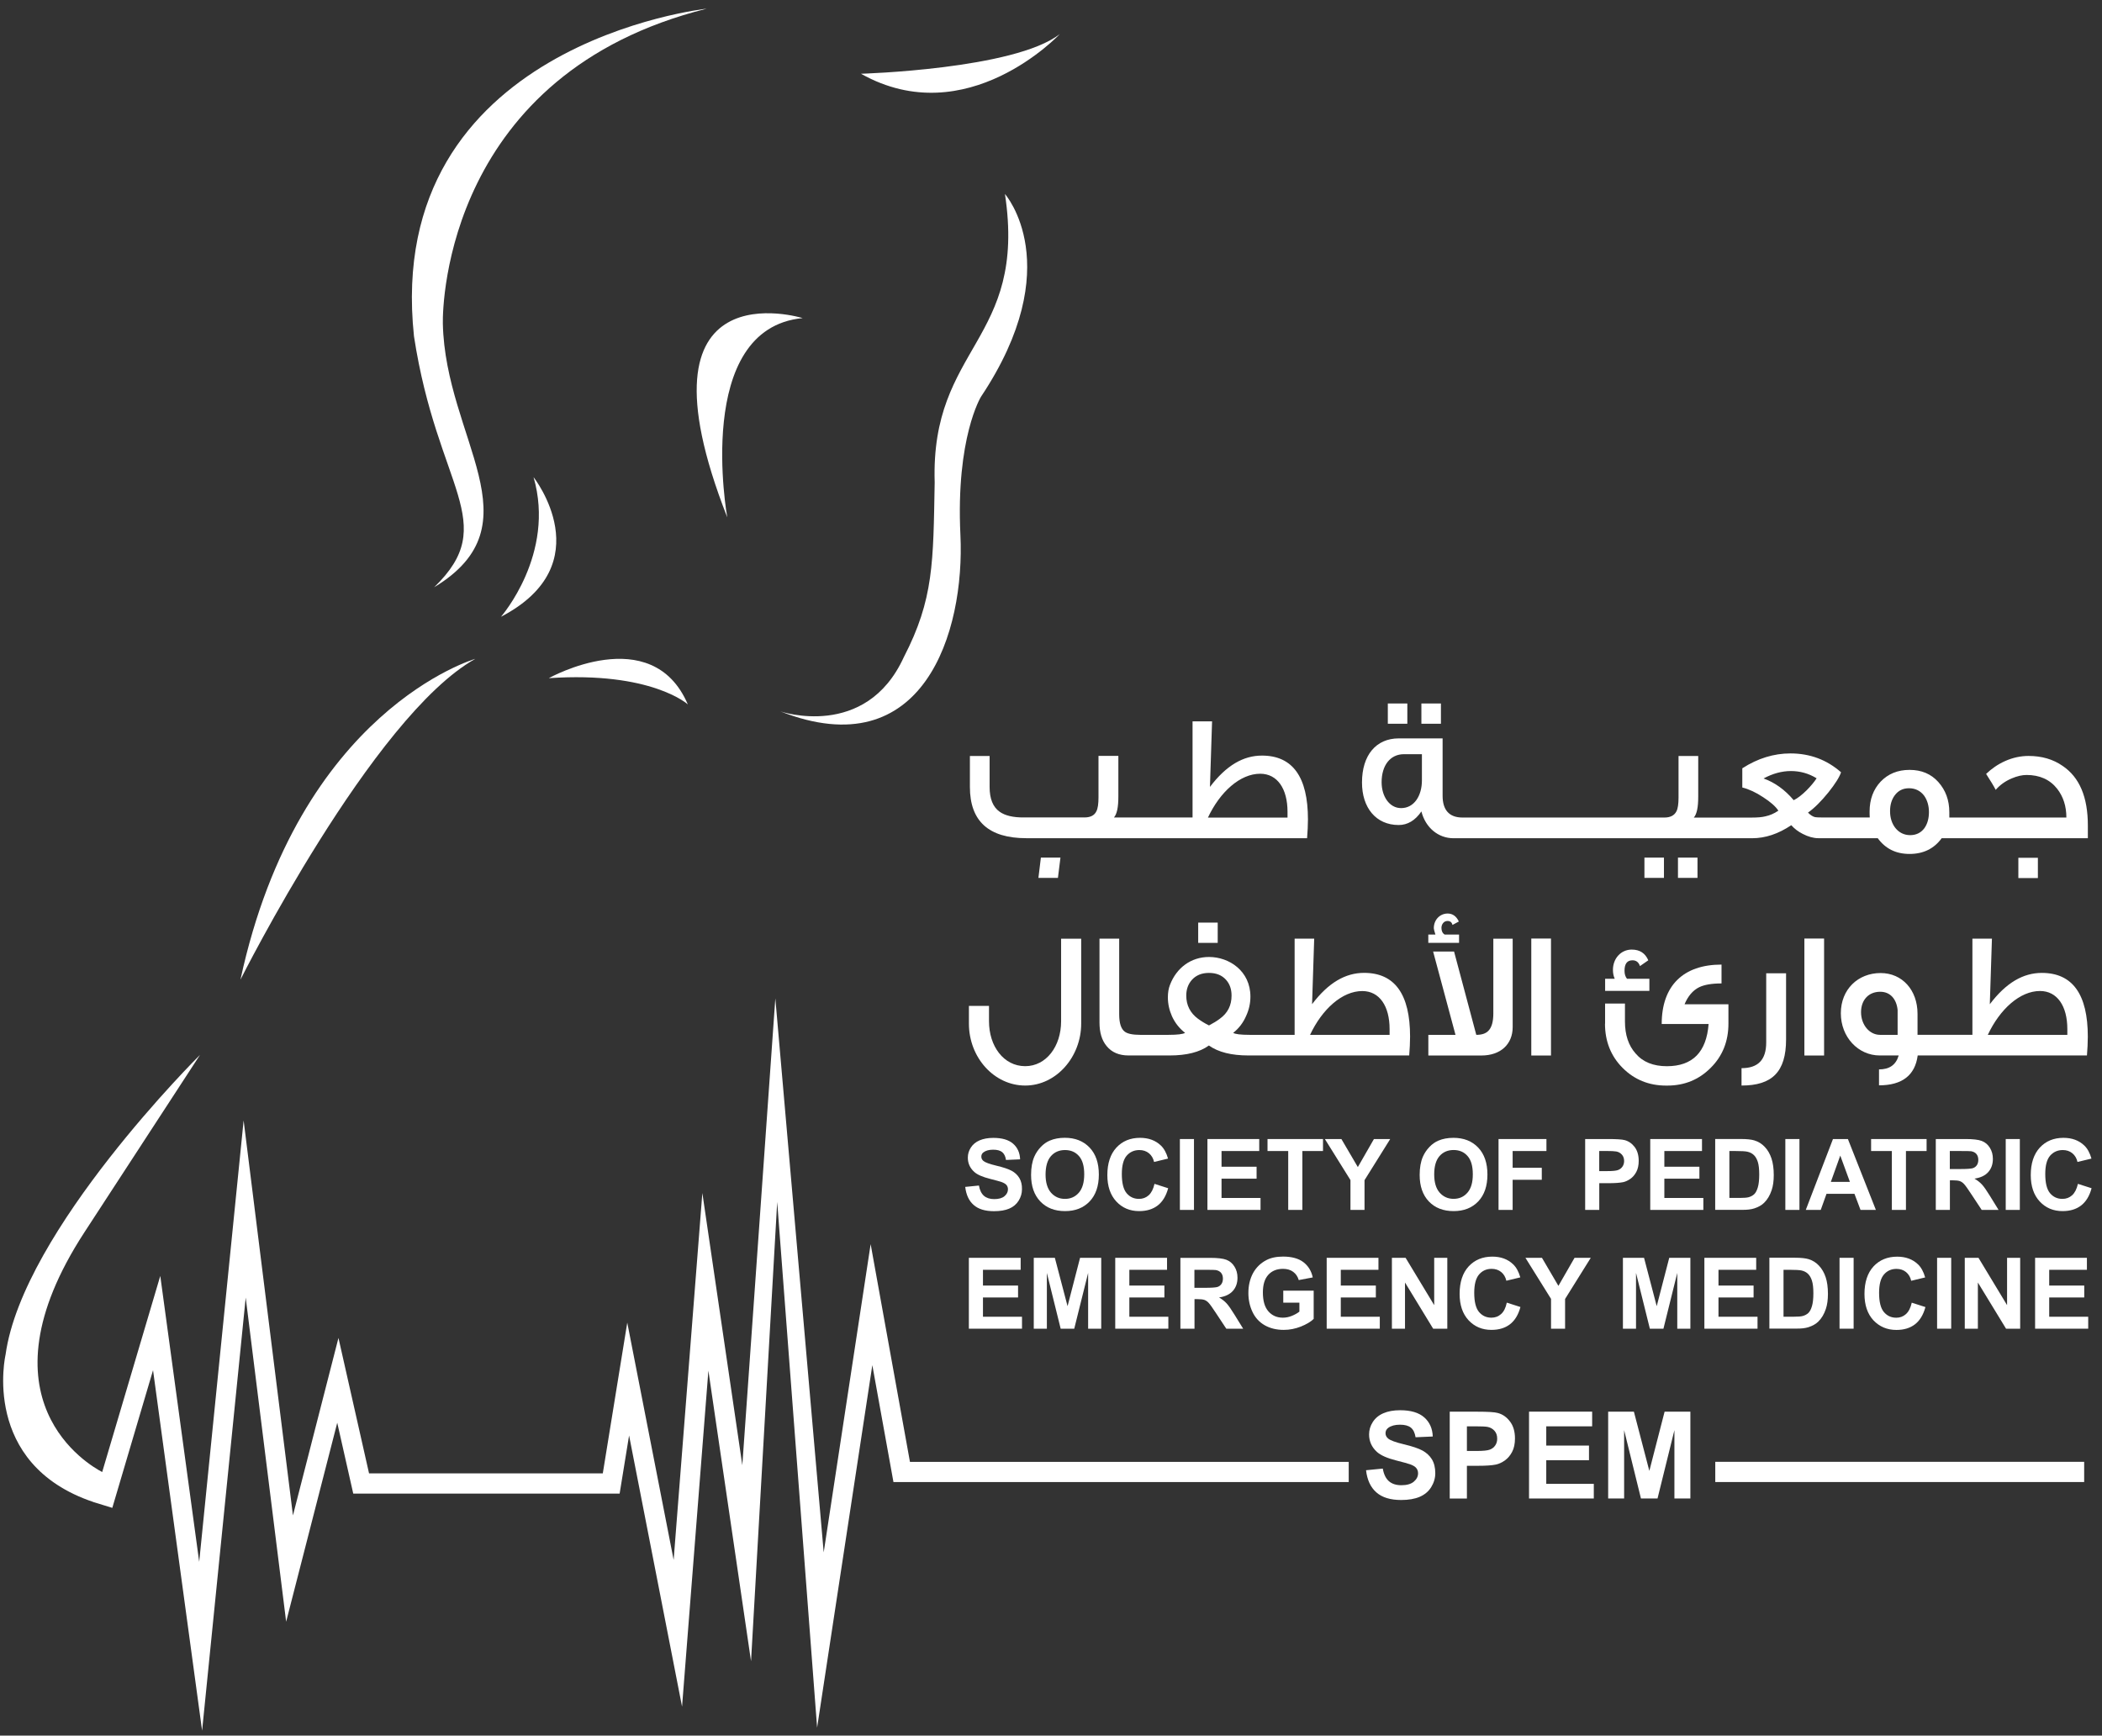 <svg width="155" height="128" viewBox="0 0 155 128" fill="none" xmlns="http://www.w3.org/2000/svg">
<rect x="0" y="0" width="155" height="128" fill="#333333" stroke="none"/>
<g clip-path="url(#clip0_8_3385)">
<path d="M78.197 63.249H76.754L76.572 64.744H78.011L78.197 63.249Z" fill="white"/>
<path d="M73.718 59.869C73.219 59.523 72.973 58.906 72.973 58.038V55.755H71.52V58.038C71.52 60.564 72.909 61.817 75.685 61.817H85.529H85.897H96.383C96.422 61.324 96.447 60.867 96.447 60.427C96.447 57.301 95.321 55.725 93.056 55.725C91.681 55.725 90.424 56.446 89.221 58.035L89.377 53.2H87.938V60.29H85.897H85.529H82.141C82.365 60.035 82.467 59.529 82.467 58.74V55.748H81.002V58.818C81.002 59.285 80.951 59.634 80.846 59.833C80.701 60.14 80.401 60.286 79.969 60.286H75.509C74.713 60.296 74.108 60.149 73.718 59.869ZM92.925 57.063C94.195 57.063 94.941 58.172 94.941 59.869V60.296H89.073C89.963 58.401 91.444 57.063 92.925 57.063Z" fill="white"/>
<path d="M103.776 51.882H102.337V53.376H103.776V51.882Z" fill="white"/>
<path d="M106.253 51.882H104.813V53.376H106.253V51.882Z" fill="white"/>
<path d="M125.172 63.249H123.732V64.744H125.172V63.249Z" fill="white"/>
<path d="M122.699 63.249H121.259V64.744H122.699V63.249Z" fill="white"/>
<path d="M103.137 60.845C103.792 60.845 104.355 60.512 104.813 59.843C105.114 61.031 106.045 61.82 107.183 61.82H108.402H108.77H110.997H111.297H113.588H113.889H116.179H116.48H118.77H119.071H121.323H121.662H126.992H127.36H129.193C130.175 61.82 131.132 61.5 132.088 60.858C132.312 61.112 132.587 61.324 132.926 61.497C133.333 61.709 133.726 61.817 134.091 61.817H136.461H136.88H138.464C139.027 62.59 139.801 62.978 140.809 62.978C141.829 62.978 142.616 62.59 143.179 61.817H144.555H145.054H153.957V60.88C153.957 58.782 153.343 57.327 152.098 56.486C151.391 55.993 150.553 55.751 149.584 55.751C149.008 55.751 148.432 55.872 147.856 56.127C147.319 56.368 146.861 56.688 146.455 57.076C146.782 57.585 147.018 57.97 147.162 58.251C147.476 57.889 147.869 57.608 148.339 57.409C148.746 57.236 149.11 57.154 149.44 57.154C150.396 57.154 151.155 57.487 151.692 58.169C152.15 58.756 152.373 59.464 152.373 60.293H145.054H144.555H143.742V59.905C143.742 59.011 143.467 58.277 142.93 57.673C142.392 57.073 141.685 56.779 140.809 56.779C139.932 56.779 139.225 57.073 138.675 57.647C138.138 58.221 137.863 58.955 137.863 59.849C137.863 59.996 137.863 60.143 137.875 60.29H136.88H136.461H134.42C134.107 60.29 133.908 60.277 133.844 60.264C133.675 60.225 133.505 60.117 133.32 59.931C133.79 59.598 134.289 59.102 134.827 58.437C135.326 57.81 135.639 57.314 135.758 56.955C134.711 56.035 133.467 55.565 132.024 55.565C130.805 55.565 129.615 55.928 128.476 56.662V58.078C128.959 58.198 129.484 58.44 130.022 58.799C130.559 59.145 130.94 59.481 131.135 59.787C130.821 60.003 130.508 60.133 130.191 60.202C129.942 60.267 129.603 60.296 129.171 60.296H127.363H126.995H124.9C125.124 60.042 125.226 59.536 125.226 58.747V55.755H123.774V58.825C123.774 59.291 123.723 59.641 123.617 59.84C123.46 60.146 123.16 60.293 122.728 60.293H121.666H121.327H119.074H118.774H116.483H116.182H113.892H113.591H111.301H111H108.773H108.405H107.842C106.86 60.293 106.377 59.732 106.377 58.691V54.456H103.143C101.467 54.456 100.433 55.699 100.433 57.703C100.427 59.562 101.46 60.845 103.137 60.845ZM139.708 58.668C139.971 58.306 140.323 58.133 140.77 58.133C141.228 58.133 141.609 58.319 141.884 58.681C142.12 59.014 142.239 59.428 142.239 59.895C142.239 60.375 142.12 60.776 141.9 61.083C141.65 61.416 141.298 61.592 140.854 61.592C139.951 61.592 139.372 60.802 139.372 59.843C139.366 59.376 139.484 58.975 139.708 58.668ZM130.044 57.412C130.713 57.05 131.394 56.864 132.059 56.864C132.728 56.864 133.368 57.037 133.956 57.399C133.774 57.68 133.525 57.973 133.224 58.28C132.885 58.613 132.568 58.867 132.267 59.014C131.615 58.241 130.869 57.706 130.044 57.412ZM103.53 55.621H104.851V57.556C104.851 58.691 104.275 59.598 103.319 59.598C102.442 59.598 101.879 58.717 101.879 57.69C101.879 56.45 102.51 55.621 103.53 55.621Z" fill="white"/>
<path d="M150.272 63.262H148.832V64.757H150.272V63.262Z" fill="white"/>
<path d="M79.726 75.494V69.23H78.245V75.318C78.245 77.175 77.144 78.63 75.599 78.63C74.003 78.63 72.928 77.148 72.928 75.318V74.183H71.447V75.491C71.447 78.003 73.318 80.059 75.596 80.059C77.88 80.062 79.726 77.951 79.726 75.494Z" fill="white"/>
<path d="M89.793 68.042H88.354V69.537H89.793V68.042Z" fill="white"/>
<path d="M95.465 69.23V76.32H93.514H93.056H92.154C91.486 76.32 91.079 76.268 90.935 76.173C91.342 75.853 91.668 75.439 91.892 74.917C92.1 74.463 92.205 73.997 92.205 73.501C92.205 71.605 90.635 70.577 89.153 70.577C87.832 70.577 86.757 71.367 86.274 72.633C86.169 72.9 86.118 73.207 86.118 73.553C86.118 74.033 86.223 74.502 86.418 74.943C86.642 75.436 86.969 75.85 87.388 76.173C87.231 76.268 86.825 76.32 86.169 76.32H84.937H84.454H84.073C83.523 76.32 83.142 76.238 82.947 76.091C82.672 75.892 82.528 75.465 82.528 74.809V69.227H81.076V75.41C81.076 76.144 81.245 76.718 81.6 77.145C81.981 77.612 82.515 77.84 83.226 77.84H84.457H84.94H86.249C87.493 77.84 88.463 77.599 89.144 77.106C89.838 77.599 90.807 77.84 92.065 77.84H93.06H93.517H103.914C103.952 77.348 103.978 76.891 103.978 76.45C103.978 73.325 102.852 71.749 100.587 71.749C99.211 71.749 97.954 72.47 96.751 74.059L96.908 69.223H95.465V69.23ZM89.95 75.132C89.726 75.305 89.451 75.465 89.15 75.625C88.85 75.478 88.575 75.305 88.338 75.132C87.762 74.705 87.474 74.131 87.474 73.423C87.474 72.956 87.618 72.568 87.893 72.261C88.194 71.928 88.613 71.752 89.15 71.752C89.688 71.752 90.107 71.925 90.407 72.261C90.683 72.568 90.814 72.956 90.814 73.423C90.817 74.144 90.529 74.718 89.95 75.132ZM100.453 73.09C101.723 73.09 102.468 74.199 102.468 75.896V76.323H96.601C97.493 74.424 98.971 73.09 100.453 73.09Z" fill="white"/>
<path d="M105.325 69.537H107.59V68.923H106.528C106.371 68.829 106.291 68.656 106.291 68.43C106.291 68.176 106.46 67.921 106.736 67.921C106.931 67.921 107.062 68.016 107.103 68.215L107.574 67.961C107.391 67.572 107.116 67.373 106.748 67.373C106.185 67.373 105.728 67.827 105.728 68.457C105.728 68.522 105.766 68.669 105.846 68.923H105.322V69.537H105.325Z" fill="white"/>
<path d="M111.544 75.746V69.23H110.117V74.744C110.117 75.344 109.999 75.772 109.749 76.026C109.554 76.225 109.266 76.32 108.86 76.32L107.222 70.176H105.677L107.327 76.32H105.325V77.843H109.24C110.651 77.843 111.544 77.015 111.544 75.746Z" fill="white"/>
<path d="M114.369 69.217H112.916V77.844H114.369V69.217Z" fill="white"/>
<path d="M118.364 73.077H121.624V72.183H119.973C119.855 72.036 119.791 71.85 119.791 71.595C119.791 71.073 119.986 70.822 120.38 70.822C120.655 70.822 120.837 70.969 120.93 71.249L121.544 70.822C121.32 70.3 120.917 70.032 120.325 70.032C119.525 70.032 118.937 70.688 118.937 71.527C118.937 71.755 118.975 71.98 119.068 72.183H118.361V73.077H118.364Z" fill="white"/>
<path d="M118.351 75.494C118.351 76.79 118.783 77.886 119.647 78.754C120.511 79.622 121.586 80.062 122.856 80.062H122.948C124.218 80.062 125.281 79.622 126.144 78.754C127.021 77.886 127.453 76.79 127.453 75.494V74.065H124.218C124.468 73.465 124.833 73.037 125.293 72.809C125.674 72.623 126.224 72.528 126.944 72.528V71.138C124.129 71.138 122.533 72.688 122.533 75.52H125.991C125.834 77.589 124.814 78.633 122.913 78.633C121.918 78.633 121.144 78.326 120.61 77.697C120.085 77.109 119.823 76.32 119.823 75.334V74.013H118.358V75.494H118.351Z" fill="white"/>
<path d="M130.239 76.881C130.239 78.163 129.638 78.777 128.419 78.777V80.059C130.671 80.059 131.704 79.057 131.704 76.653V71.778H130.239V76.881Z" fill="white"/>
<path d="M134.507 69.217H133.054V77.844H134.507V69.217Z" fill="white"/>
<path d="M153.954 76.454C153.954 73.328 152.828 71.752 150.563 71.752C149.187 71.752 147.93 72.473 146.727 74.062L146.884 69.227H145.444V76.317H143.374H142.85H141.397V74.767C141.397 73.018 140.271 71.762 138.675 71.762C137.012 71.762 135.742 72.962 135.742 74.728C135.742 76.49 137.024 77.84 138.608 77.84H140.009C139.801 78.548 139.315 78.868 138.557 78.868V80.043C140.259 80.043 141.215 79.308 141.41 77.84H142.85H143.374H153.89C153.928 77.351 153.954 76.894 153.954 76.454ZM139.929 76.32H138.633C137.846 76.32 137.232 75.573 137.232 74.649C137.232 73.755 137.783 73.142 138.646 73.142C139.404 73.142 139.852 73.703 139.929 74.489V76.32ZM152.447 76.32H146.58C147.469 74.424 148.95 73.086 150.428 73.086C151.698 73.086 152.444 74.196 152.444 75.892V76.32H152.447Z" fill="white"/>
<path d="M75.164 86.875C75.026 86.65 74.838 86.474 74.594 86.343C74.351 86.212 73.977 86.088 73.472 85.968C72.966 85.847 72.646 85.73 72.515 85.619C72.413 85.531 72.362 85.426 72.362 85.302C72.362 85.165 72.416 85.057 72.528 84.979C72.698 84.852 72.934 84.79 73.238 84.79C73.532 84.79 73.75 84.849 73.897 84.966C74.044 85.084 74.14 85.276 74.182 85.547L75.222 85.501C75.206 85.022 75.033 84.636 74.707 84.349C74.38 84.062 73.894 83.919 73.248 83.919C72.851 83.919 72.515 83.981 72.234 84.101C71.952 84.222 71.741 84.398 71.591 84.63C71.44 84.862 71.367 85.11 71.367 85.377C71.367 85.791 71.523 86.141 71.84 86.428C72.064 86.633 72.457 86.803 73.014 86.943C73.446 87.054 73.724 87.129 73.846 87.172C74.025 87.237 74.15 87.312 74.22 87.397C74.291 87.485 74.326 87.589 74.326 87.713C74.326 87.906 74.239 88.076 74.07 88.219C73.9 88.363 73.648 88.434 73.312 88.434C72.995 88.434 72.746 88.353 72.557 88.193C72.371 88.03 72.246 87.779 72.186 87.433L71.175 87.534C71.242 88.118 71.45 88.565 71.799 88.868C72.147 89.175 72.646 89.325 73.299 89.325C73.747 89.325 74.121 89.263 74.419 89.136C74.719 89.009 74.95 88.813 75.113 88.552C75.276 88.291 75.359 88.01 75.359 87.71C75.369 87.377 75.298 87.1 75.164 86.875Z" fill="white"/>
<path d="M78.536 89.319C79.291 89.319 79.895 89.081 80.35 88.604C80.801 88.128 81.028 87.469 81.028 86.624C81.028 85.772 80.801 85.11 80.343 84.63C79.889 84.154 79.281 83.912 78.523 83.912C78.104 83.912 77.733 83.981 77.413 84.118C77.173 84.219 76.949 84.376 76.748 84.588C76.546 84.8 76.386 85.038 76.268 85.306C76.111 85.668 76.031 86.115 76.031 86.647C76.031 87.479 76.258 88.131 76.709 88.604C77.163 89.081 77.771 89.319 78.536 89.319ZM77.496 85.263C77.758 84.966 78.104 84.816 78.533 84.816C78.961 84.816 79.303 84.963 79.563 85.26C79.822 85.553 79.95 86.001 79.95 86.601C79.95 87.208 79.815 87.661 79.55 87.965C79.284 88.268 78.945 88.418 78.529 88.418C78.114 88.418 77.774 88.265 77.502 87.962C77.234 87.655 77.099 87.208 77.099 86.614C77.103 86.01 77.234 85.563 77.496 85.263Z" fill="white"/>
<path d="M84.016 84.816C84.291 84.816 84.528 84.894 84.72 85.051C84.912 85.208 85.04 85.423 85.1 85.694L86.13 85.446C86.012 85.028 85.836 84.705 85.603 84.483C85.209 84.105 84.697 83.915 84.067 83.915C83.347 83.915 82.765 84.157 82.32 84.637C81.879 85.12 81.655 85.795 81.655 86.663C81.655 87.485 81.876 88.134 82.314 88.607C82.755 89.081 83.315 89.319 84 89.319C84.553 89.319 85.007 89.182 85.369 88.904C85.727 88.627 85.986 88.203 86.14 87.632L85.132 87.309C85.046 87.691 84.902 87.971 84.704 88.151C84.505 88.33 84.265 88.418 83.99 88.418C83.616 88.418 83.312 88.278 83.075 87.997C82.842 87.717 82.723 87.247 82.723 86.585C82.723 85.961 82.842 85.511 83.078 85.234C83.322 84.956 83.632 84.816 84.016 84.816Z" fill="white"/>
<path d="M88.043 84.004H87.004V89.231H88.043V84.004Z" fill="white"/>
<path d="M92.951 88.35H90.075V86.927H92.66V86.046H90.075V84.888H92.855V84.004H89.035V89.231H92.951V88.35Z" fill="white"/>
<path d="M97.557 84.004H93.466V84.888H94.992V89.231H96.035V84.888H97.557V84.004Z" fill="white"/>
<path d="M101.313 84.004L100.126 86.072L98.914 84.004H97.695L99.582 87.031V89.231H100.619V87.038L102.513 84.004H101.313Z" fill="white"/>
<path d="M107.177 83.915C106.758 83.915 106.387 83.984 106.067 84.121C105.827 84.222 105.603 84.379 105.402 84.591C105.2 84.803 105.04 85.041 104.922 85.309C104.765 85.671 104.685 86.118 104.685 86.65C104.685 87.482 104.912 88.134 105.363 88.607C105.814 89.081 106.425 89.319 107.19 89.319C107.945 89.319 108.549 89.081 109.004 88.604C109.455 88.128 109.682 87.469 109.682 86.624C109.682 85.772 109.455 85.11 108.997 84.63C108.543 84.154 107.935 83.915 107.177 83.915ZM108.207 87.961C107.942 88.265 107.603 88.415 107.187 88.415C106.771 88.415 106.432 88.261 106.16 87.958C105.891 87.651 105.757 87.204 105.757 86.611C105.757 86.01 105.888 85.56 106.15 85.26C106.412 84.963 106.758 84.813 107.187 84.813C107.615 84.813 107.958 84.96 108.217 85.257C108.476 85.55 108.604 85.997 108.604 86.597C108.607 87.204 108.473 87.658 108.207 87.961Z" fill="white"/>
<path d="M114.033 84.888V84.004H110.501V89.231H111.541V87.009H113.69V86.124H111.541V84.888H114.033Z" fill="white"/>
<path d="M119.685 87.185C119.868 87.146 120.047 87.061 120.226 86.937C120.402 86.813 120.549 86.64 120.664 86.421C120.779 86.203 120.837 85.932 120.837 85.612C120.837 85.198 120.738 84.859 120.54 84.594C120.341 84.333 120.095 84.16 119.797 84.082C119.605 84.03 119.193 84.004 118.559 84.004H116.889V89.231H117.929V87.26H118.607C119.078 87.26 119.436 87.234 119.685 87.185ZM117.926 86.369V84.885H118.428C118.802 84.885 119.052 84.898 119.177 84.921C119.346 84.95 119.484 85.028 119.596 85.152C119.705 85.276 119.762 85.433 119.762 85.622C119.762 85.775 119.724 85.912 119.644 86.03C119.564 86.147 119.458 86.232 119.317 86.288C119.18 86.343 118.905 86.369 118.495 86.369H117.926Z" fill="white"/>
<path d="M122.728 86.927H125.313V86.046H122.728V84.888H125.504V84.004H121.688V89.231H125.604V88.35H122.728V86.927Z" fill="white"/>
<path d="M129.359 89.12C129.666 89.019 129.91 88.882 130.089 88.702C130.329 88.467 130.511 88.16 130.639 87.779C130.745 87.469 130.796 87.097 130.796 86.666C130.796 86.177 130.738 85.766 130.626 85.43C130.514 85.097 130.351 84.813 130.134 84.585C129.919 84.353 129.66 84.193 129.356 84.102C129.132 84.036 128.806 84.001 128.377 84.001H126.477V89.227H128.435C128.822 89.231 129.129 89.195 129.359 89.12ZM127.523 88.35V84.888H127.99C128.412 84.888 128.697 84.904 128.844 84.937C129.039 84.979 129.199 85.061 129.324 85.182C129.452 85.302 129.548 85.472 129.619 85.687C129.689 85.903 129.724 86.213 129.724 86.617C129.724 87.022 129.689 87.342 129.619 87.573C129.548 87.808 129.459 87.975 129.347 88.079C129.235 88.18 129.094 88.255 128.928 88.298C128.8 88.33 128.588 88.347 128.297 88.347H127.523V88.35Z" fill="white"/>
<path d="M132.69 84.004H131.65V89.231H132.69V84.004Z" fill="white"/>
<path d="M137.194 89.231H138.326L136.263 84.004H135.162L133.157 89.231H134.26L134.686 88.043H136.746L137.194 89.231ZM135.006 87.162L135.7 85.224L136.41 87.162H135.006Z" fill="white"/>
<path d="M142.066 84.004H137.974V84.888H139.504V89.231H140.543V84.888H142.066V84.004Z" fill="white"/>
<path d="M144.517 87.107C144.625 87.146 144.731 87.218 144.83 87.325C144.929 87.43 145.112 87.687 145.377 88.092L146.129 89.231H147.373L146.743 88.209C146.494 87.802 146.298 87.521 146.151 87.361C146.004 87.201 145.819 87.054 145.595 86.924C146.046 86.859 146.385 86.695 146.612 86.441C146.839 86.186 146.954 85.86 146.954 85.469C146.954 85.159 146.881 84.885 146.73 84.646C146.58 84.405 146.382 84.239 146.132 84.144C145.883 84.049 145.483 84.004 144.932 84.004H142.744V89.231H143.784V87.048H143.995C144.232 87.048 144.405 87.067 144.517 87.107ZM143.781 84.888H144.593C145.016 84.888 145.268 84.894 145.352 84.904C145.521 84.934 145.652 85.002 145.742 85.11C145.831 85.217 145.879 85.361 145.879 85.537C145.879 85.694 145.844 85.824 145.774 85.929C145.703 86.033 145.607 86.108 145.483 86.151C145.358 86.193 145.048 86.216 144.549 86.216H143.778V84.888H143.781Z" fill="white"/>
<path d="M148.941 84.004H147.901V89.231H148.941V84.004Z" fill="white"/>
<path d="M152.108 84.816C152.383 84.816 152.62 84.894 152.812 85.051C153.004 85.208 153.132 85.423 153.192 85.694L154.223 85.446C154.104 85.028 153.928 84.705 153.695 84.483C153.301 84.105 152.789 83.915 152.159 83.915C151.439 83.915 150.857 84.157 150.412 84.637C149.971 85.12 149.747 85.795 149.747 86.663C149.747 87.485 149.968 88.134 150.406 88.607C150.848 89.081 151.407 89.319 152.092 89.319C152.645 89.319 153.1 89.182 153.461 88.904C153.819 88.627 154.079 88.203 154.232 87.632L153.224 87.309C153.138 87.691 152.994 87.971 152.796 88.151C152.597 88.33 152.358 88.418 152.082 88.418C151.708 88.418 151.404 88.278 151.167 87.997C150.934 87.717 150.816 87.247 150.816 86.585C150.816 85.961 150.934 85.511 151.171 85.234C151.417 84.956 151.727 84.816 152.108 84.816Z" fill="white"/>
<path d="M75.263 93.648V92.764H71.443V97.991H75.362V97.11H72.483V95.688H75.071V94.81H72.483V93.648H75.263Z" fill="white"/>
<path d="M81.204 97.991V92.764H79.643L78.721 96.33L77.784 92.764H76.229V97.991H77.195V93.877L78.213 97.991H79.214L80.238 93.877V97.991H81.204Z" fill="white"/>
<path d="M86.153 97.11H83.277V95.688H85.862V94.81H83.277V93.648H86.057V92.764H82.237V97.991H86.153V97.11Z" fill="white"/>
<path d="M88.079 95.811H88.29C88.53 95.811 88.702 95.831 88.814 95.87C88.923 95.909 89.029 95.981 89.128 96.089C89.227 96.193 89.409 96.451 89.675 96.856L90.427 97.994H91.671L91.041 96.973C90.791 96.565 90.596 96.285 90.449 96.125C90.302 95.965 90.116 95.818 89.892 95.688C90.344 95.622 90.683 95.459 90.91 95.205C91.137 94.95 91.252 94.624 91.252 94.232C91.252 93.922 91.178 93.648 91.028 93.41C90.878 93.169 90.679 93.002 90.43 92.908C90.18 92.813 89.781 92.767 89.23 92.767H87.042V97.994H88.082V95.811H88.079ZM88.079 93.648H88.891C89.313 93.648 89.566 93.655 89.649 93.665C89.819 93.694 89.95 93.763 90.04 93.87C90.132 93.978 90.177 94.121 90.177 94.298C90.177 94.454 90.142 94.585 90.072 94.689C90.001 94.793 89.905 94.869 89.781 94.911C89.656 94.953 89.345 94.976 88.846 94.976H88.075V93.648H88.079Z" fill="white"/>
<path d="M93.258 97.737C93.658 97.965 94.128 98.079 94.665 98.079C95.091 98.079 95.507 97.998 95.923 97.835C96.335 97.671 96.652 97.482 96.87 97.27V95.188H94.627V96.069H95.817V96.732C95.66 96.856 95.472 96.96 95.254 97.048C95.037 97.136 94.816 97.179 94.598 97.179C94.157 97.179 93.802 97.022 93.53 96.712C93.258 96.402 93.124 95.936 93.124 95.316C93.124 94.741 93.258 94.308 93.527 94.014C93.795 93.72 94.157 93.577 94.611 93.577C94.912 93.577 95.161 93.652 95.36 93.799C95.561 93.949 95.696 94.151 95.769 94.405L96.802 94.21C96.7 93.73 96.467 93.355 96.108 93.081C95.75 92.81 95.248 92.673 94.611 92.673C94.118 92.673 93.709 92.761 93.379 92.934C92.948 93.159 92.618 93.485 92.391 93.906C92.167 94.33 92.055 94.813 92.055 95.358C92.055 95.861 92.154 96.324 92.356 96.751C92.557 97.179 92.858 97.508 93.258 97.737Z" fill="white"/>
<path d="M101.646 93.648V92.764H97.829V97.991H101.745V97.11H98.869V95.688H101.454V94.81H98.869V93.648H101.646Z" fill="white"/>
<path d="M105.757 96.255L103.648 92.764H102.638V97.991H103.604V94.585L105.68 97.991H106.723V92.764H105.757V96.255Z" fill="white"/>
<path d="M110.69 96.911C110.491 97.091 110.251 97.179 109.976 97.179C109.602 97.179 109.298 97.038 109.061 96.758C108.828 96.477 108.709 96.007 108.709 95.345C108.709 94.722 108.828 94.272 109.064 93.994C109.301 93.717 109.612 93.577 109.992 93.577C110.267 93.577 110.504 93.655 110.696 93.811C110.888 93.968 111.016 94.183 111.077 94.454L112.107 94.206C111.988 93.789 111.812 93.466 111.579 93.244C111.185 92.865 110.674 92.676 110.043 92.676C109.324 92.676 108.741 92.918 108.297 93.397C107.855 93.88 107.631 94.555 107.631 95.423C107.631 96.246 107.852 96.895 108.29 97.368C108.732 97.841 109.292 98.079 109.976 98.079C110.53 98.079 110.984 97.942 111.345 97.665C111.704 97.388 111.963 96.963 112.116 96.392L111.109 96.069C111.032 96.454 110.888 96.735 110.69 96.911Z" fill="white"/>
<path d="M114.372 97.991H115.408V95.799L117.302 92.764H116.106L114.916 94.833L113.703 92.764H112.484L114.372 95.792V97.991Z" fill="white"/>
<path d="M122.165 96.33L121.231 92.764H119.673V97.991H120.639V93.877L121.659 97.991H122.661L123.681 93.877V97.991H124.647V92.764H123.089L122.165 96.33Z" fill="white"/>
<path d="M129.599 97.11H126.72V95.688H129.308V94.81H126.72V93.648H129.5V92.764H125.68V97.991H129.599V97.11Z" fill="white"/>
<path d="M133.355 97.88C133.662 97.779 133.905 97.642 134.084 97.463C134.324 97.228 134.507 96.921 134.635 96.539C134.74 96.229 134.791 95.857 134.791 95.427C134.791 94.937 134.734 94.526 134.622 94.19C134.51 93.857 134.347 93.573 134.129 93.342C133.915 93.11 133.656 92.95 133.352 92.859C133.128 92.793 132.802 92.758 132.373 92.758H130.473V97.984H132.43C132.818 97.991 133.125 97.955 133.355 97.88ZM131.516 97.11V93.648H131.983C132.405 93.648 132.69 93.665 132.837 93.697C133.032 93.74 133.192 93.821 133.317 93.942C133.445 94.063 133.541 94.232 133.611 94.448C133.681 94.663 133.717 94.973 133.717 95.378C133.717 95.782 133.681 96.102 133.611 96.334C133.541 96.569 133.451 96.735 133.339 96.839C133.227 96.94 133.086 97.016 132.92 97.058C132.792 97.091 132.581 97.107 132.29 97.107H131.516V97.11Z" fill="white"/>
<path d="M136.685 92.764H135.646V97.991H136.685V92.764Z" fill="white"/>
<path d="M139.84 98.083C140.393 98.083 140.847 97.946 141.209 97.668C141.567 97.391 141.826 96.967 141.98 96.396L140.972 96.073C140.886 96.454 140.742 96.735 140.543 96.915C140.345 97.094 140.105 97.182 139.83 97.182C139.456 97.182 139.152 97.042 138.915 96.761C138.681 96.481 138.563 96.011 138.563 95.348C138.563 94.725 138.681 94.275 138.918 93.998C139.155 93.72 139.465 93.58 139.846 93.58C140.121 93.58 140.358 93.658 140.55 93.815C140.742 93.972 140.87 94.187 140.93 94.458L141.96 94.21C141.842 93.792 141.666 93.469 141.433 93.247C141.039 92.869 140.527 92.679 139.897 92.679C139.177 92.679 138.595 92.921 138.15 93.4C137.709 93.883 137.485 94.559 137.485 95.427C137.485 96.249 137.706 96.898 138.144 97.371C138.592 97.844 139.155 98.083 139.84 98.083Z" fill="white"/>
<path d="M143.88 92.764H142.84V97.991H143.88V92.764Z" fill="white"/>
<path d="M145.847 94.585L147.924 97.991H148.966V92.764H148V96.255L145.892 92.764H144.881V97.991H145.847V94.585Z" fill="white"/>
<path d="M151.107 95.688H153.691V94.81H151.107V93.648H153.887V92.764H150.067V97.991H153.983V97.11H151.107V95.688Z" fill="white"/>
<path d="M64.201 91.756L60.739 114.488L57.172 73.628L54.738 108.057L51.791 87.984L49.674 115.046L46.254 97.544L44.45 108.66H27.213L24.958 98.673L21.602 111.763L17.965 82.633L14.689 115.186L11.819 94.099L7.536 108.562C6.611 108.083 -1.841 103.264 6.227 90.878L14.749 77.798C14.749 77.798 1.678 90.748 0.411 99.903C0.411 99.903 -1.454 107.965 6.88 110.771V110.775L6.969 110.801C7.168 110.866 7.369 110.931 7.58 110.99L8.281 111.205L11.285 101.052L14.903 127.637L18.118 95.697L21.1 119.6L24.868 104.928L26.049 110.155H45.691L46.388 105.867L50.294 125.865L52.236 101.084L55.381 122.517L57.31 88.64L60.253 127.415L64.325 100.68L65.883 109.303H99.454V107.812H67.099L64.201 91.756Z" fill="white"/>
<path d="M78.149 2.513C74.802 5.113 63.487 5.439 63.487 5.439C71.296 9.828 78.149 2.513 78.149 2.513Z" fill="white"/>
<path d="M32.015 43.31C39.715 38.645 32.837 32.377 32.655 23.861C32.623 22.328 33.026 5.41 52.111 0.64C52.111 0.64 28.237 3.211 30.527 24.801C32.242 36.025 36.941 38.54 32.015 43.31Z" fill="white"/>
<path d="M53.628 38.155C53.628 38.155 51.101 24.233 59.188 23.46C59.191 23.46 46.296 19.463 53.628 38.155Z" fill="white"/>
<path d="M70.82 39.444C70.477 32.272 72.336 29.261 72.336 29.261C78.782 19.593 74.105 14.308 74.105 14.308C75.743 25.169 68.606 25.515 68.923 35.578C68.814 41.473 68.862 44.185 66.645 48.469C63.839 54.606 57.547 52.466 57.547 52.466C68.097 56.603 71.162 46.616 70.82 39.444Z" fill="white"/>
<path d="M39.344 35.19C40.988 40.863 36.941 45.487 36.941 45.487C44.402 41.604 39.344 35.19 39.344 35.19Z" fill="white"/>
<path d="M50.72 51.95C48.065 45.761 40.467 50.015 40.467 50.015C48.036 49.5 50.72 51.95 50.72 51.95Z" fill="white"/>
<path d="M35.048 48.59C35.048 48.59 22.027 52.332 17.731 72.251C17.731 72.251 27.463 52.834 35.048 48.59Z" fill="white"/>
<path d="M104.89 106.977C104.595 106.817 104.138 106.664 103.52 106.517C102.903 106.37 102.516 106.226 102.356 106.089C102.231 105.982 102.167 105.851 102.167 105.701C102.167 105.535 102.234 105.404 102.369 105.303C102.577 105.15 102.865 105.071 103.233 105.071C103.591 105.071 103.856 105.143 104.036 105.287C104.215 105.43 104.33 105.668 104.384 105.998L105.651 105.942C105.632 105.355 105.421 104.885 105.024 104.533C104.624 104.181 104.032 104.004 103.245 104.004C102.762 104.004 102.35 104.079 102.011 104.226C101.668 104.373 101.409 104.592 101.227 104.876C101.044 105.159 100.955 105.466 100.955 105.789C100.955 106.295 101.147 106.726 101.534 107.078C101.809 107.329 102.286 107.541 102.964 107.711C103.492 107.845 103.831 107.939 103.978 107.991C104.196 108.07 104.346 108.161 104.435 108.269C104.522 108.377 104.567 108.504 104.567 108.654C104.567 108.889 104.464 109.094 104.256 109.271C104.048 109.447 103.741 109.535 103.335 109.535C102.951 109.535 102.644 109.437 102.417 109.238C102.19 109.039 102.039 108.729 101.966 108.308L100.731 108.429C100.814 109.147 101.067 109.691 101.492 110.063C101.918 110.439 102.529 110.625 103.322 110.625C103.866 110.625 104.323 110.546 104.688 110.39C105.053 110.233 105.338 109.995 105.536 109.675C105.734 109.355 105.837 109.013 105.837 108.644C105.837 108.239 105.753 107.9 105.587 107.623C105.418 107.352 105.184 107.137 104.89 106.977Z" fill="white"/>
<path d="M110.443 104.207C110.21 104.141 109.708 104.112 108.937 104.112H106.902V110.517H108.169V108.102H108.994C109.567 108.102 110.005 108.073 110.309 108.011C110.533 107.962 110.75 107.861 110.968 107.708C111.182 107.554 111.361 107.345 111.502 107.078C111.643 106.81 111.713 106.481 111.713 106.086C111.713 105.577 111.592 105.159 111.349 104.84C111.102 104.51 110.802 104.301 110.443 104.207ZM110.261 106.595C110.165 106.739 110.034 106.843 109.864 106.908C109.695 106.977 109.362 107.009 108.863 107.009H108.169V105.192H108.78C109.237 105.192 109.541 105.205 109.692 105.234C109.896 105.274 110.066 105.368 110.2 105.518C110.335 105.668 110.402 105.861 110.402 106.096C110.405 106.285 110.357 106.451 110.261 106.595Z" fill="white"/>
<path d="M114.02 107.691H117.171V106.611H114.02V105.192H117.404V104.109H112.75V110.514H117.526V109.434H114.02V107.691Z" fill="white"/>
<path d="M121.621 108.478L120.482 104.109H118.585V110.514H119.762V105.473L121.003 110.514H122.225L123.47 105.473V110.514H124.647V104.109H122.747L121.621 108.478Z" fill="white"/>
<path d="M153.685 107.809H126.483V109.3H153.685V107.809Z" fill="white"/>
</g>
<defs>
<clipPath id="clip0_8_3385">
<rect width="154" height="127" fill="white" transform="translate(0.235 0.64)"/>
</clipPath>
</defs>
</svg>
